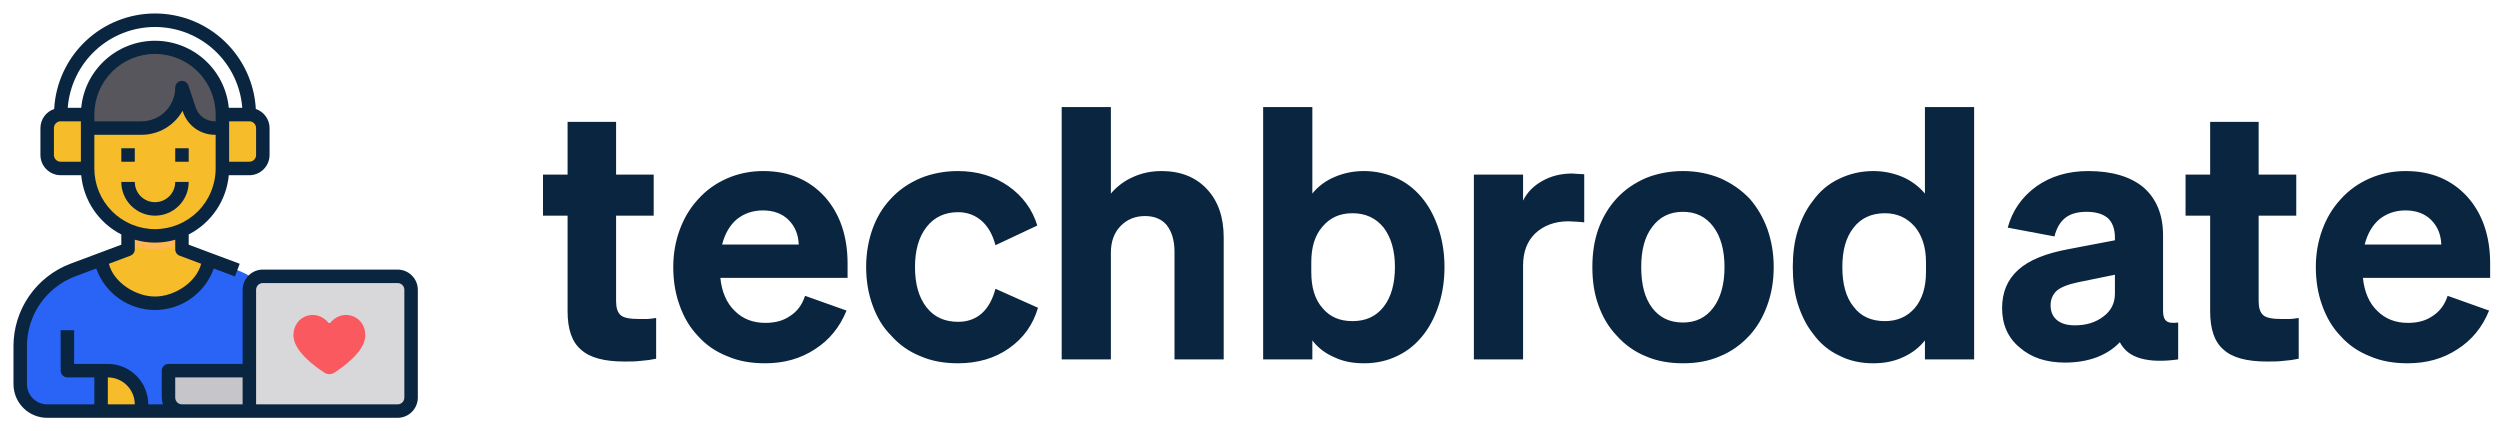 <svg width="313" height="54" viewBox="0 0 313 54" fill="none" xmlns="http://www.w3.org/2000/svg">
<path d="M78.191 45.264C78.894 45.264 79.599 45.264 80.258 45.176C80.918 45.132 81.534 45.044 82.15 44.912V39.808C81.623 39.896 81.227 39.94 80.963 39.94C80.698 39.94 80.391 39.94 80.038 39.94C78.894 39.94 78.103 39.808 77.707 39.456C77.311 39.104 77.135 38.532 77.135 37.696V27.004H81.843V21.856H77.135V15.256H71.062V21.856H67.983V27.004H71.062V38.972C71.062 41.172 71.591 42.8 72.734 43.768C73.835 44.78 75.638 45.264 78.191 45.264ZM95.778 45.484C98.153 45.484 100.221 44.912 102.025 43.724C103.829 42.58 105.149 40.952 105.985 38.884L100.793 37.036C100.441 38.136 99.826 38.972 98.945 39.544C98.066 40.16 97.053 40.424 95.822 40.424C94.281 40.424 93.005 39.94 91.993 38.928C90.981 37.96 90.365 36.552 90.189 34.792H106.117V32.988C106.117 29.556 105.149 26.74 103.257 24.628C101.321 22.516 98.769 21.416 95.558 21.416C93.93 21.416 92.433 21.724 91.025 22.34C89.618 22.956 88.385 23.836 87.374 24.98C86.362 26.08 85.614 27.356 85.085 28.808C84.558 30.26 84.293 31.8 84.293 33.428C84.293 35.188 84.558 36.772 85.085 38.224C85.614 39.72 86.362 40.996 87.374 42.052C88.385 43.196 89.618 44.032 91.07 44.604C92.478 45.22 94.061 45.484 95.778 45.484ZM95.513 26.344C96.834 26.344 97.933 26.74 98.725 27.532C99.517 28.324 99.957 29.336 100.001 30.612H90.409C90.761 29.248 91.377 28.192 92.257 27.444C93.138 26.74 94.237 26.344 95.513 26.344ZM119.97 26.564C121.114 26.564 122.126 26.96 122.918 27.664C123.71 28.368 124.282 29.38 124.634 30.7L129.87 28.236C129.254 26.212 128.022 24.54 126.262 23.308C124.502 22.076 122.39 21.416 119.926 21.416C118.254 21.416 116.67 21.724 115.262 22.296C113.81 22.912 112.578 23.748 111.566 24.848C110.51 25.948 109.762 27.224 109.234 28.676C108.706 30.172 108.442 31.756 108.442 33.428C108.442 35.144 108.706 36.728 109.234 38.18C109.762 39.676 110.51 40.952 111.566 42.008C112.578 43.152 113.81 44.032 115.262 44.604C116.67 45.22 118.254 45.484 119.926 45.484C122.39 45.484 124.546 44.868 126.35 43.592C128.154 42.316 129.342 40.644 129.958 38.532L124.634 36.156C124.282 37.476 123.71 38.532 122.918 39.236C122.126 39.94 121.114 40.292 119.97 40.292C118.298 40.292 116.978 39.72 116.01 38.488C115.042 37.256 114.558 35.584 114.558 33.428C114.558 31.316 115.042 29.644 116.01 28.412C116.978 27.18 118.298 26.564 119.97 26.564ZM139.083 45V31.624C139.083 30.26 139.479 29.16 140.271 28.324C141.063 27.488 142.119 27.048 143.351 27.048C144.539 27.048 145.463 27.444 146.079 28.192C146.695 28.984 147.047 30.084 147.047 31.492V45H153.207V29.732C153.207 27.18 152.503 25.156 151.095 23.66C149.687 22.164 147.795 21.416 145.419 21.416C144.099 21.416 142.911 21.68 141.855 22.164C140.755 22.648 139.831 23.352 139.083 24.232V13.408H132.923V45H139.083ZM178.342 41.744C179.134 40.688 179.75 39.412 180.19 38.004C180.63 36.596 180.85 35.056 180.85 33.428C180.85 31.844 180.63 30.304 180.19 28.896C179.75 27.488 179.134 26.212 178.342 25.156C177.418 23.924 176.318 23 175.042 22.384C173.722 21.768 172.314 21.416 170.774 21.416C169.41 21.416 168.178 21.68 167.078 22.164C165.934 22.648 165.01 23.352 164.306 24.232V13.408H158.146V45H164.306V42.624C165.01 43.548 165.934 44.252 167.078 44.736C168.178 45.264 169.41 45.484 170.774 45.484C172.314 45.484 173.722 45.176 175.042 44.516C176.318 43.9 177.418 42.976 178.342 41.744ZM169.322 26.696C170.994 26.696 172.27 27.312 173.238 28.5C174.162 29.732 174.646 31.36 174.646 33.428C174.646 35.54 174.162 37.212 173.238 38.4C172.27 39.632 170.994 40.204 169.322 40.204C167.738 40.204 166.506 39.676 165.582 38.576C164.614 37.476 164.174 35.98 164.174 34.088V32.812C164.174 30.964 164.614 29.468 165.582 28.368C166.506 27.268 167.738 26.696 169.322 26.696ZM196.849 21.724C195.441 21.724 194.209 22.032 193.109 22.648C192.009 23.264 191.217 24.056 190.689 25.112V21.856H184.529V45H190.689V33.252C190.689 31.58 191.173 30.216 192.229 29.204C193.285 28.236 194.649 27.708 196.365 27.708C196.673 27.708 196.981 27.752 197.289 27.752C197.553 27.752 197.905 27.796 198.345 27.84V21.812C197.993 21.812 197.685 21.768 197.465 21.768C197.245 21.768 197.025 21.724 196.849 21.724ZM219.032 24.848C217.976 23.748 216.744 22.912 215.336 22.296C213.928 21.724 212.388 21.416 210.716 21.416C209.044 21.416 207.46 21.724 206.052 22.296C204.644 22.912 203.412 23.748 202.4 24.848C201.388 25.948 200.64 27.224 200.112 28.676C199.584 30.172 199.364 31.756 199.364 33.428C199.364 35.144 199.584 36.728 200.112 38.18C200.64 39.676 201.388 40.952 202.4 42.008C203.412 43.152 204.644 44.032 206.052 44.604C207.46 45.22 209.044 45.484 210.716 45.484C212.388 45.484 213.928 45.22 215.336 44.604C216.744 44.032 217.976 43.152 219.032 42.008C220 40.952 220.748 39.676 221.276 38.18C221.804 36.728 222.068 35.144 222.068 33.428C222.068 31.756 221.804 30.172 221.276 28.676C220.748 27.224 220 25.948 219.032 24.848ZM210.716 26.52C212.3 26.52 213.576 27.136 214.5 28.368C215.424 29.6 215.908 31.272 215.908 33.428C215.908 35.628 215.424 37.3 214.5 38.532C213.576 39.764 212.3 40.38 210.716 40.38C209.044 40.38 207.768 39.764 206.844 38.532C205.92 37.3 205.48 35.628 205.48 33.428C205.48 31.316 205.92 29.6 206.888 28.368C207.812 27.136 209.088 26.52 210.716 26.52ZM234.533 45.484C235.853 45.484 237.085 45.264 238.229 44.736C239.329 44.252 240.253 43.548 241.001 42.624V45H247.161V13.408H241.001V24.232C240.253 23.352 239.329 22.648 238.229 22.164C237.085 21.68 235.853 21.416 234.533 21.416C232.949 21.416 231.541 21.768 230.265 22.384C228.945 23 227.845 23.924 226.965 25.156C226.129 26.212 225.513 27.488 225.073 28.896C224.633 30.304 224.457 31.844 224.457 33.428C224.457 35.056 224.633 36.596 225.073 38.004C225.513 39.412 226.129 40.688 226.965 41.744C227.845 42.976 228.945 43.9 230.265 44.516C231.541 45.176 232.949 45.484 234.533 45.484ZM241.133 34.088C241.133 35.98 240.649 37.476 239.725 38.576C238.757 39.676 237.525 40.204 235.985 40.204C234.312 40.204 232.993 39.632 232.069 38.4C231.101 37.212 230.661 35.54 230.661 33.428C230.661 31.36 231.101 29.732 232.069 28.5C232.993 27.312 234.312 26.696 235.985 26.696C237.525 26.696 238.757 27.268 239.725 28.368C240.649 29.468 241.133 30.964 241.133 32.812V34.088ZM265.403 42.844C265.931 43.856 266.767 44.516 267.999 44.868C269.231 45.22 270.771 45.264 272.707 45V40.38C272.003 40.468 271.519 40.424 271.255 40.204C270.947 39.984 270.815 39.544 270.815 38.928V29.468C270.815 26.872 269.979 24.892 268.395 23.484C266.767 22.12 264.435 21.416 261.443 21.416C258.891 21.416 256.735 22.076 254.931 23.352C253.127 24.672 251.939 26.388 251.367 28.5L257.219 29.6C257.483 28.544 257.923 27.796 258.583 27.268C259.199 26.784 260.079 26.52 261.223 26.52C262.411 26.52 263.291 26.784 263.907 27.312C264.479 27.84 264.787 28.676 264.787 29.732V30.084L259.023 31.184C256.163 31.712 254.051 32.548 252.687 33.78C251.323 35.012 250.663 36.596 250.663 38.576C250.663 40.6 251.367 42.272 252.863 43.504C254.315 44.78 256.207 45.396 258.539 45.396C259.991 45.396 261.311 45.176 262.499 44.736C263.643 44.296 264.611 43.68 265.403 42.844ZM259.771 40.732C258.803 40.732 258.055 40.512 257.527 40.072C256.999 39.632 256.735 39.016 256.735 38.224C256.735 37.476 256.999 36.86 257.527 36.376C258.055 35.936 258.979 35.584 260.255 35.32L264.787 34.396V36.772C264.787 37.96 264.303 38.928 263.335 39.632C262.367 40.38 261.179 40.732 259.771 40.732ZM283.839 45.264C284.543 45.264 285.247 45.264 285.907 45.176C286.567 45.132 287.183 45.044 287.799 44.912V39.808C287.271 39.896 286.875 39.94 286.611 39.94C286.347 39.94 286.039 39.94 285.687 39.94C284.543 39.94 283.751 39.808 283.355 39.456C282.959 39.104 282.783 38.532 282.783 37.696V27.004H287.491V21.856H282.783V15.256H276.711V21.856H273.631V27.004H276.711V38.972C276.711 41.172 277.239 42.8 278.383 43.768C279.483 44.78 281.287 45.264 283.839 45.264ZM301.426 45.484C303.802 45.484 305.87 44.912 307.674 43.724C309.478 42.58 310.798 40.952 311.634 38.884L306.442 37.036C306.09 38.136 305.474 38.972 304.594 39.544C303.714 40.16 302.702 40.424 301.47 40.424C299.93 40.424 298.654 39.94 297.642 38.928C296.63 37.96 296.014 36.552 295.838 34.792H311.766V32.988C311.766 29.556 310.798 26.74 308.906 24.628C306.97 22.516 304.418 21.416 301.206 21.416C299.578 21.416 298.082 21.724 296.674 22.34C295.266 22.956 294.034 23.836 293.022 24.98C292.01 26.08 291.262 27.356 290.734 28.808C290.206 30.26 289.942 31.8 289.942 33.428C289.942 35.188 290.206 36.772 290.734 38.224C291.262 39.72 292.01 40.996 293.022 42.052C294.034 43.196 295.266 44.032 296.718 44.604C298.126 45.22 299.71 45.484 301.426 45.484ZM301.162 26.344C302.482 26.344 303.582 26.74 304.374 27.532C305.166 28.324 305.606 29.336 305.65 30.612H296.058C296.41 29.248 297.026 28.192 297.906 27.444C298.786 26.74 299.886 26.344 301.162 26.344Z" fill="#0A2540"/>
<path d="M31.877 34.948C31.201 34.487 30.473 34.108 29.708 33.818L26.139 32.476C25.861 35.547 22.537 37.969 19.406 37.969C16.276 37.969 12.952 35.547 12.673 32.476L9.104 33.818C7.173 34.541 5.509 35.837 4.334 37.532C3.16 39.226 2.531 41.239 2.531 43.301V48.094C2.531 48.989 2.887 49.847 3.52 50.48C4.153 51.113 5.011 51.469 5.906 51.469H36.281V43.301C36.282 41.656 35.881 40.035 35.114 38.579C34.346 37.123 33.235 35.877 31.877 34.948V34.948Z" fill="#2A64F6"/>
<path d="M17.719 50.625V51.469H12.656V46.406H13.5C14.619 46.406 15.692 46.851 16.483 47.642C17.274 48.433 17.719 49.506 17.719 50.625Z" fill="#F6BC2A"/>
<path d="M31.219 46.406V51.469H22.781C22.334 51.467 21.906 51.289 21.59 50.973C21.273 50.657 21.095 50.228 21.094 49.781V46.406H31.219Z" fill="#C6C5CA"/>
<path d="M51.469 36.281V49.781C51.467 50.228 51.289 50.657 50.973 50.973C50.657 51.289 50.228 51.467 49.781 51.469H31.219V36.281C31.219 36.023 31.279 35.769 31.393 35.538C31.507 35.307 31.673 35.105 31.877 34.948C32.169 34.716 32.533 34.591 32.906 34.594H49.781C50.228 34.595 50.657 34.773 50.973 35.09C51.289 35.406 51.467 35.834 51.469 36.281V36.281Z" fill="#D8D7DA"/>
<path d="M41.344 44.719C42.276 44.719 43.031 43.963 43.031 43.031C43.031 42.099 42.276 41.344 41.344 41.344C40.412 41.344 39.656 42.099 39.656 43.031C39.656 43.963 40.412 44.719 41.344 44.719Z" fill="#E6E7E8"/>
<path d="M32.906 16.031V19.406C32.905 19.853 32.727 20.282 32.41 20.598C32.094 20.914 31.666 21.092 31.219 21.094H27.844V14.344H31.219C31.666 14.345 32.094 14.523 32.41 14.839C32.727 15.156 32.905 15.584 32.906 16.031V16.031Z" fill="#F6BC2A"/>
<path d="M19.406 5.906C21.644 5.906 23.79 6.795 25.372 8.378C26.955 9.96 27.844 12.106 27.844 14.344V16.031H26.899C26.19 16.032 25.5 15.809 24.925 15.393C24.351 14.978 23.923 14.392 23.701 13.719L22.781 10.969C22.781 12.311 22.248 13.599 21.299 14.549C20.349 15.498 19.061 16.031 17.719 16.031H10.969V14.344C10.969 12.106 11.858 9.96 13.44 8.378C15.022 6.795 17.169 5.906 19.406 5.906V5.906Z" fill="#57565C"/>
<path d="M10.969 16.031V21.094H7.594C7.147 21.092 6.718 20.914 6.402 20.598C6.086 20.282 5.908 19.853 5.906 19.406V16.031C5.908 15.584 6.086 15.156 6.402 14.839C6.718 14.523 7.147 14.345 7.594 14.344H10.969V16.031Z" fill="#F6BC2A"/>
<path d="M26.139 32.476C25.861 35.547 22.537 37.969 19.406 37.969C16.276 37.969 12.952 35.547 12.673 32.476L16.031 31.219V28.688H22.781V31.219L26.139 32.476Z" fill="#F6BC2A"/>
<path d="M22.781 28.688V30.51C21.718 30.977 20.568 31.219 19.406 31.219C18.244 31.219 17.095 30.977 16.031 30.51V28.688H22.781Z" fill="#FFB655"/>
<path d="M27.844 16.031V21.094C27.844 23.331 26.955 25.478 25.372 27.06C23.79 28.642 21.644 29.531 19.406 29.531C17.169 29.531 15.022 28.642 13.44 27.06C11.858 25.478 10.969 23.331 10.969 21.094V16.031H17.719C19.061 16.031 20.349 15.498 21.299 14.549C22.248 13.599 22.781 12.311 22.781 10.969L23.701 13.719C23.923 14.392 24.351 14.978 24.925 15.393C25.5 15.809 26.19 16.032 26.899 16.031H27.844Z" fill="#F6BC2A"/>
<path d="M15.188 18.562H16.875V20.25H15.188V18.562Z" fill="#0A2540"/>
<path d="M21.938 18.562H23.625V20.25H21.938V18.562Z" fill="#0A2540"/>
<path d="M23.625 22.781H21.938C21.938 23.453 21.671 24.096 21.196 24.571C20.721 25.046 20.078 25.312 19.406 25.312C18.735 25.312 18.091 25.046 17.616 24.571C17.142 24.096 16.875 23.453 16.875 22.781H15.188C15.188 23.9 15.632 24.973 16.423 25.764C17.214 26.555 18.287 27 19.406 27C20.525 27 21.598 26.555 22.389 25.764C23.18 24.973 23.625 23.9 23.625 22.781V22.781Z" fill="#0A2540"/>
<path d="M49.781 33.75H32.906C32.236 33.752 31.593 34.019 31.119 34.494C30.644 34.968 30.377 35.611 30.375 36.281V45.562H21.094C20.87 45.562 20.655 45.651 20.497 45.81C20.339 45.968 20.25 46.182 20.25 46.406V49.781C20.252 50.069 20.304 50.354 20.402 50.625H18.562C18.562 49.282 18.029 47.995 17.08 47.045C16.13 46.096 14.843 45.562 13.5 45.562H9.281V41.344H7.594V46.406C7.594 46.63 7.683 46.845 7.841 47.003C7.999 47.161 8.214 47.25 8.438 47.25H11.812V50.625H5.906C5.236 50.623 4.593 50.356 4.119 49.881C3.644 49.407 3.377 48.764 3.375 48.094V43.301C3.381 41.413 3.96 39.571 5.036 38.019C6.112 36.468 7.633 35.279 9.399 34.611L12.049 33.615C12.588 35.135 13.585 36.451 14.902 37.382C16.22 38.313 17.793 38.812 19.406 38.812C21.019 38.812 22.593 38.313 23.91 37.382C25.228 36.451 26.225 35.135 26.764 33.615L29.413 34.611L30.012 33.024L23.625 30.637V29.354C25.018 28.64 26.209 27.586 27.086 26.29C27.964 24.993 28.5 23.496 28.645 21.938H31.219C31.89 21.936 32.532 21.668 33.006 21.194C33.481 20.72 33.748 20.077 33.75 19.406V16.031C33.749 15.503 33.582 14.989 33.273 14.561C32.965 14.132 32.529 13.812 32.029 13.643C31.854 10.414 30.447 7.375 28.099 5.151C25.751 2.927 22.64 1.687 19.406 1.687C16.172 1.687 13.061 2.927 10.713 5.151C8.365 7.375 6.959 10.414 6.784 13.643C6.283 13.812 5.848 14.132 5.539 14.561C5.231 14.989 5.064 15.503 5.062 16.031V19.406C5.064 20.077 5.332 20.72 5.806 21.194C6.28 21.668 6.923 21.936 7.594 21.938H10.167C10.312 23.496 10.849 24.993 11.726 26.29C12.604 27.586 13.794 28.64 15.188 29.354V30.637L8.8 33.024C6.715 33.818 4.919 35.224 3.649 37.059C2.379 38.894 1.695 41.07 1.688 43.301V48.094C1.688 49.213 2.132 50.286 2.923 51.077C3.714 51.868 4.787 52.312 5.906 52.312H49.781C50.452 52.31 51.095 52.043 51.569 51.569C52.043 51.095 52.31 50.452 52.312 49.781V36.281C52.31 35.611 52.043 34.968 51.569 34.494C51.095 34.019 50.452 33.752 49.781 33.75V33.75ZM27 15.188H26.899C26.368 15.188 25.851 15.021 25.421 14.711C24.99 14.4 24.669 13.962 24.503 13.458L23.583 10.699C23.516 10.511 23.387 10.351 23.216 10.248C23.045 10.145 22.844 10.105 22.646 10.133C22.449 10.167 22.269 10.269 22.14 10.422C22.01 10.575 21.938 10.768 21.938 10.969C21.938 12.088 21.493 13.161 20.702 13.952C19.911 14.743 18.838 15.188 17.719 15.188H11.812V14.344C11.812 12.33 12.613 10.398 14.037 8.974C15.461 7.55 17.392 6.75 19.406 6.75C21.42 6.75 23.352 7.55 24.776 8.974C26.2 10.398 27 12.33 27 14.344V15.188ZM32.062 16.031V19.406C32.062 19.63 31.974 19.845 31.815 20.003C31.657 20.161 31.442 20.25 31.219 20.25H28.688V15.188H31.219C31.442 15.188 31.657 15.276 31.815 15.435C31.974 15.593 32.062 15.807 32.062 16.031ZM10.125 20.25H7.594C7.37 20.25 7.155 20.161 6.997 20.003C6.839 19.845 6.75 19.63 6.75 19.406V16.031C6.75 15.807 6.839 15.593 6.997 15.435C7.155 15.276 7.37 15.188 7.594 15.188H10.125V20.25ZM8.48 13.5C8.691 10.747 9.934 8.175 11.959 6.298C13.985 4.422 16.645 3.379 19.406 3.379C22.168 3.379 24.827 4.422 26.853 6.298C28.879 8.175 30.122 10.747 30.333 13.5H28.645C28.425 11.202 27.357 9.068 25.649 7.516C23.94 5.963 21.715 5.103 19.406 5.103C17.098 5.103 14.872 5.963 13.164 7.516C11.455 9.068 10.387 11.202 10.167 13.5H8.48ZM11.812 21.094V16.875H17.719C18.765 16.876 19.792 16.598 20.695 16.07C21.598 15.542 22.345 14.783 22.857 13.871L22.899 13.989C23.178 14.83 23.714 15.561 24.432 16.079C25.15 16.598 26.013 16.876 26.899 16.875H27V21.094C27 23.108 26.2 25.039 24.776 26.463C23.352 27.887 21.42 28.688 19.406 28.688C17.392 28.688 15.461 27.887 14.037 26.463C12.613 25.039 11.812 23.108 11.812 21.094ZM16.327 32.012C16.488 31.951 16.626 31.842 16.724 31.701C16.822 31.559 16.875 31.391 16.875 31.219V30.012C18.528 30.496 20.285 30.496 21.938 30.012V31.219C21.938 31.391 21.99 31.559 22.088 31.701C22.186 31.842 22.325 31.951 22.486 32.012L25.186 33.024C24.57 35.404 21.786 37.125 19.406 37.125C17.027 37.125 14.242 35.404 13.627 33.024L16.327 32.012ZM13.5 50.625V47.25C14.395 47.25 15.254 47.606 15.886 48.239C16.519 48.871 16.875 49.73 16.875 50.625H13.5ZM30.375 50.625H22.781C22.558 50.625 22.343 50.536 22.185 50.378C22.026 50.22 21.938 50.005 21.938 49.781V47.25H30.375V50.625ZM50.625 49.781C50.625 50.005 50.536 50.22 50.378 50.378C50.22 50.536 50.005 50.625 49.781 50.625H32.062V36.281C32.062 36.057 32.151 35.843 32.31 35.685C32.468 35.526 32.682 35.438 32.906 35.438H49.781C50.005 35.438 50.22 35.526 50.378 35.685C50.536 35.843 50.625 36.057 50.625 36.281V49.781Z" fill="#0A2540"/>
<path d="M41.344 40.5C40.843 40.5 40.354 40.648 39.938 40.927C39.521 41.205 39.197 41.6 39.005 42.063C38.814 42.525 38.764 43.034 38.861 43.525C38.959 44.016 39.2 44.467 39.554 44.821C39.908 45.175 40.359 45.416 40.85 45.514C41.341 45.611 41.85 45.561 42.312 45.37C42.775 45.178 43.17 44.854 43.448 44.438C43.727 44.021 43.875 43.532 43.875 43.031C43.875 42.36 43.608 41.716 43.134 41.241C42.659 40.767 42.015 40.5 41.344 40.5ZM41.344 43.875C41.177 43.875 41.014 43.825 40.875 43.733C40.736 43.64 40.628 43.508 40.564 43.354C40.5 43.2 40.484 43.03 40.516 42.867C40.549 42.703 40.629 42.553 40.747 42.435C40.865 42.317 41.016 42.236 41.179 42.204C41.343 42.171 41.513 42.188 41.667 42.252C41.821 42.316 41.953 42.424 42.045 42.562C42.138 42.701 42.188 42.864 42.188 43.031C42.188 43.255 42.099 43.47 41.94 43.628C41.782 43.786 41.568 43.875 41.344 43.875Z" fill="#0A2540"/>
<path d="M45.22 40.365C44.897 39.941 44.442 39.638 43.927 39.505C43.412 39.371 42.867 39.415 42.379 39.628C41.943 39.816 41.554 40.134 41.238 40.555C40.923 40.133 40.534 39.816 40.097 39.628C39.61 39.415 39.065 39.371 38.55 39.505C38.034 39.638 37.579 39.941 37.257 40.365C36.917 40.81 36.737 41.367 36.737 41.974C36.737 42.848 37.259 43.807 38.287 44.826C39.125 45.655 40.115 46.335 40.63 46.666C40.812 46.782 41.023 46.844 41.238 46.844C41.454 46.844 41.665 46.782 41.847 46.666C42.361 46.335 43.352 45.655 44.19 44.826C45.218 43.808 45.739 42.848 45.739 41.974C45.739 41.367 45.56 40.81 45.22 40.365Z" fill="#F9595F"/>
</svg>

